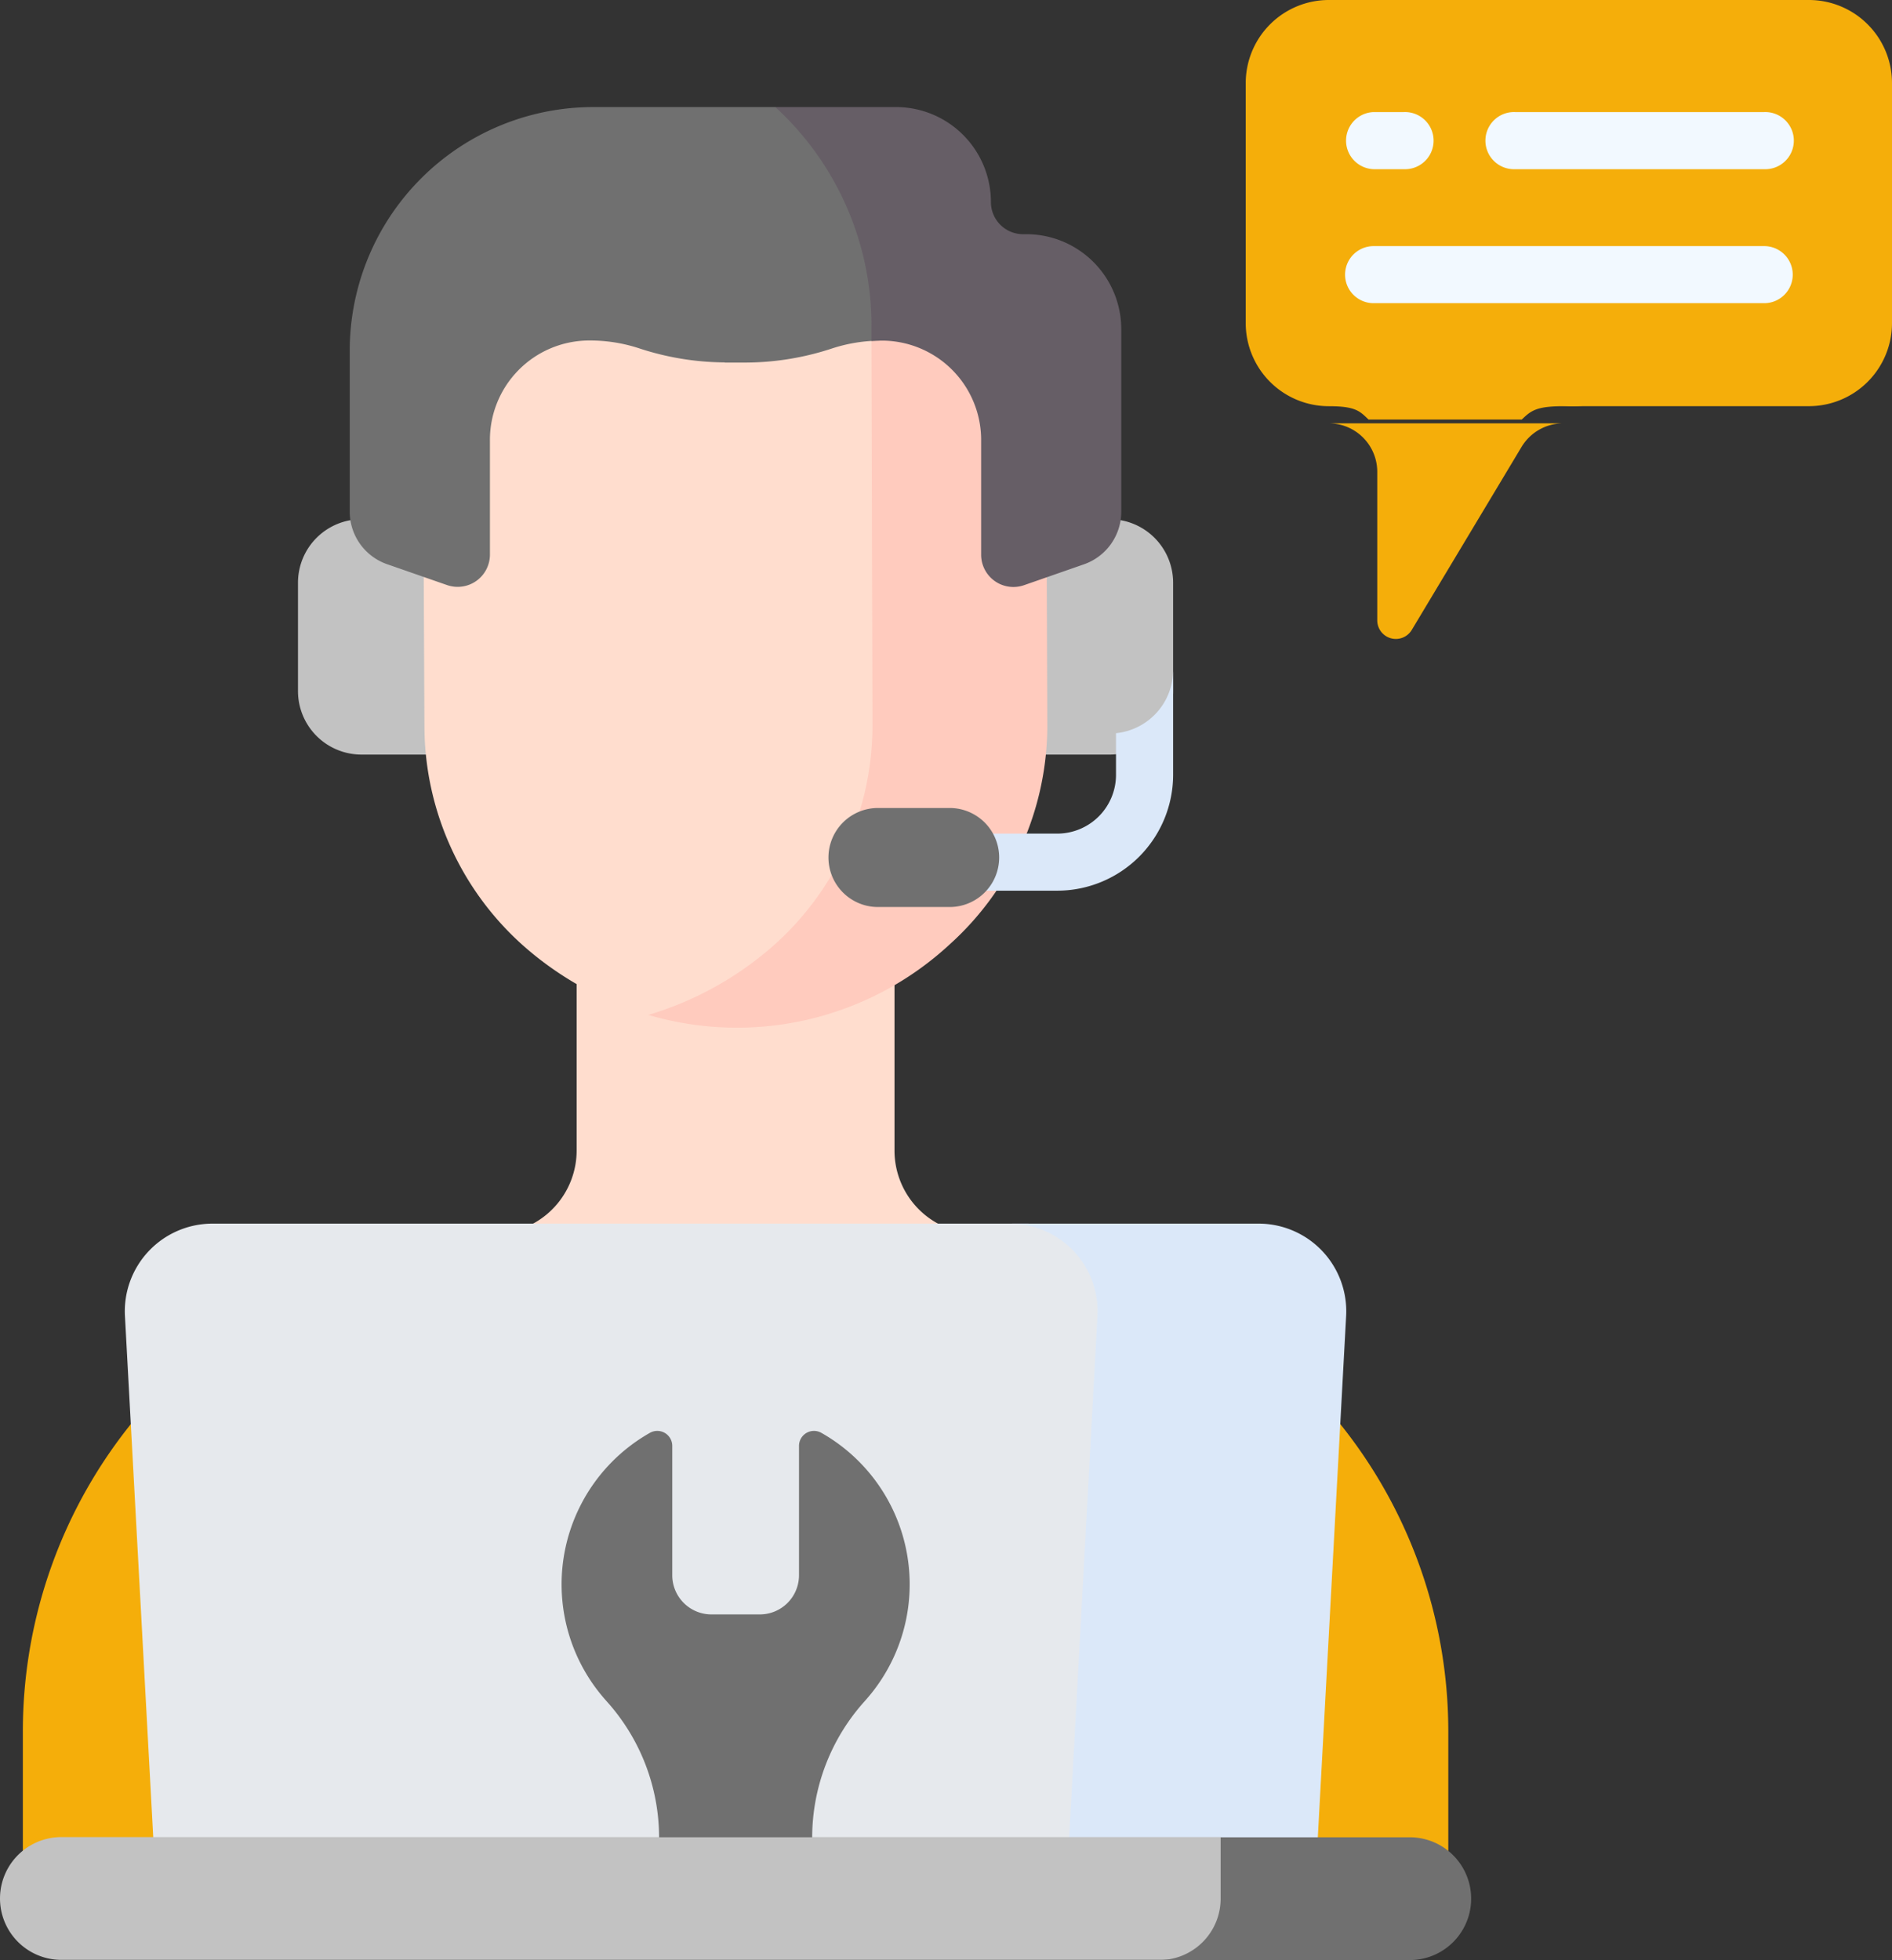 <svg xmlns="http://www.w3.org/2000/svg" width="48.261" height="50" viewBox="0 0 48.261 50"><rect x="0" y="0" width="48.261" height="50" fill="#333333" stroke="none"/><g data-name="Groupe 90"><g data-name="Groupe 88"><path fill="#c2c2c2" d="M25.837 13.249v6h2.468a1.62 1.62 0 0 0 1.619-1.619v-2.766a1.62 1.62 0 0 0-1.619-1.619h-2.468Z" data-name="Tracé 340"/></g><g data-name="Groupe 89"><path fill="#c2c2c2" d="M11.688 13.249v6H9.22a1.62 1.62 0 0 1-1.619-1.619v-2.766a1.62 1.62 0 0 1 1.619-1.619h2.468Z" data-name="Tracé 341"/></g></g><g data-name="Groupe 107"><g data-name="Groupe 106"><g data-name="Groupe 101"><g data-name="Groupe 97"><path fill="#f5ae0a" d="M40.132 0h-6.238a2.12 2.12 0 0 0-2.118 2.118v6.126a2.12 2.12 0 0 0 2.118 2.118c.691 0 .793.129 1.015.34h3.908c.227-.215.356-.34 1.055-.34h.3a2.12 2.12 0 0 0 2.074-2.117V2.118A2.12 2.12 0 0 0 40.132 0" data-name="Tracé 342"/><path fill="#f5ae0a" d="M46.143 0h-6.344a2.12 2.12 0 0 1 2.118 2.118v6.126a2.12 2.12 0 0 1-2.074 2.117h6.3a2.12 2.12 0 0 0 2.118-2.118V2.118A2.12 2.12 0 0 0 46.143 0" data-name="Tracé 343"/><g data-name="Groupe 96"><g data-name="Groupe 93"><g data-name="Groupe 91"><path fill="#f2f9ff" d="M45.001 4.316h-6.355a.729.729 0 1 1 0-1.457h6.355a.729.729 0 1 1 0 1.457" data-name="Tracé 344"/></g><g data-name="Groupe 92"><path fill="#f2f9ff" d="M35.812 4.316h-.775a.729.729 0 0 1 0-1.457h.775a.729.729 0 1 1 0 1.457" data-name="Tracé 345"/></g></g><g data-name="Groupe 95"><g data-name="Groupe 94"><path fill="#f2f9ff" d="M45.001 7.734h-9.963a.728.728 0 0 1 0-1.456h9.963a.728.728 0 0 1 0 1.456" data-name="Tracé 346"/></g></g></g></g><g data-name="Groupe 100"><g data-name="Groupe 99"><g data-name="Groupe 98"><path fill="#ffddce" d="M24.537 31.433a2.12 2.12 0 0 1-1.72-2.083v-5.825h-8.108v5.825a2.125 2.125 0 0 1-1.72 2.083l2 2.688h7.542a26 26 0 0 0 2.006-2.688" data-name="Tracé 347"/><path fill="#f5ae0a" d="M36.943 47.627v-3.461a12.525 12.525 0 0 0-10.158-12.3c-.577-.111-16.044 0-16.044 0a12.525 12.525 0 0 0-10.158 12.3v3.461Z" data-name="Tracé 348"/><path fill="#e6e9ed" d="M26.183 31.214H5.419a2.236 2.236 0 0 0-2.232 2.357l.785 14.456H27.63l.785-14.456a2.236 2.236 0 0 0-2.232-2.357" data-name="Tracé 349"/><path fill="#dbe8f9" d="M32.106 31.214h-6.344a2.236 2.236 0 0 1 2.232 2.357l-.785 14.456h6.343l.785-14.456a2.236 2.236 0 0 0-2.231-2.357" data-name="Tracé 350"/><path fill="#c2c2c2" d="M31.391 48.434v-1.2l-.255-.371H1.566a1.566 1.566 0 1 0 0 3.132h28.259a1.566 1.566 0 0 0 1.565-1.566Z" data-name="Tracé 351"/><path fill="#707070" d="M35.96 46.868h-4.824v1.566A1.566 1.566 0 0 1 29.57 50h6.39a1.566 1.566 0 0 0 0-3.132" data-name="Tracé 352"/></g></g><path fill="#707070" d="M20.717 46.868a5.2 5.2 0 0 1 1.339-3.471l.019-.022a4.442 4.442 0 0 0-1.122-6.823.382.382 0 0 0-.572.331v3.3a1 1 0 0 1-1 1h-1.233a1 1 0 0 1-1-1v-3.3a.382.382 0 0 0-.572-.331 4.442 4.442 0 0 0-1.122 6.823l.019.022a5.2 5.2 0 0 1 1.339 3.471Z" data-name="Tracé 353"/></g></g><g data-name="Groupe 105"><g data-name="Groupe 104"><g data-name="Groupe 103"><g data-name="Groupe 102"><path fill="#ffddce" d="M19.926 24.307a7.7 7.7 0 0 0 2.54-5.665l-.023-10.438a7.84 7.84 0 0 0-.88-3.614 8.4 8.4 0 0 0-2.852-.523 7.87 7.87 0 0 0-7.914 7.841l.006 1.539.024 5.169a7.52 7.52 0 0 0 2.53 5.516 8.4 8.4 0 0 0 3.679 1.887 8.8 8.8 0 0 0 2.89-1.712" data-name="Tracé 354"/><path fill="#ffcbbe" d="M26.69 11.841a7.72 7.72 0 0 0-5.514-7.38 7.63 7.63 0 0 1 1.053 3.885l.026 10.2a7.52 7.52 0 0 1-2.483 5.538 8.5 8.5 0 0 1-3.233 1.806 7.99 7.99 0 0 0 7.693-1.806 7.52 7.52 0 0 0 2.483-5.538Z" data-name="Tracé 355"/><path fill="#707070" d="M18.487 9.249h.552a7.1 7.1 0 0 0 2.2-.365 4 4 0 0 1 1.2-.194v-.486a7.8 7.8 0 0 0-1.078-3.974 7.8 7.8 0 0 0-.951-1.284l-.636-.215h-4.638a6.215 6.215 0 0 0-6.215 6.215v4.107a1.42 1.42 0 0 0 .952 1.339l1.531.533a.823.823 0 0 0 1.093-.778v-2.9a2.535 2.535 0 0 1 2.509-2.561h.03a4 4 0 0 1 1.25.194 7.1 7.1 0 0 0 2.2.365Z" data-name="Tracé 356"/><path fill="#665e66" d="M26.176 5.974h-.082a.82.82 0 0 1-.818-.818 2.423 2.423 0 0 0-2.419-2.425h-3.08a7.57 7.57 0 0 1 2.453 5.613v.353q.129-.008.258-.008h.03a2.535 2.535 0 0 1 2.509 2.561v2.9a.823.823 0 0 0 1.093.778l1.53-.533a1.42 1.42 0 0 0 .951-1.339V8.397a2.423 2.423 0 0 0-2.423-2.423Z" data-name="Tracé 357"/><path fill="#dbe8f9" d="M28.467 18.703v1.062a1.5 1.5 0 0 1-1.5 1.5h-4.484a.728.728 0 0 0 0 1.456h4.484a2.96 2.96 0 0 0 2.957-2.957v-2.673a1.62 1.62 0 0 1-1.457 1.612" data-name="Tracé 358"/><path fill="#707070" d="M24.258 23.137h-1.827a1.263 1.263 0 1 1 0-2.525h1.828a1.263 1.263 0 0 1 0 2.525Z" data-name="Tracé 359"/></g></g></g></g></g></g><g data-name="Groupe 108"><path fill="#f5ae0a" d="M39.828 10.799h-5.934a1.237 1.237 0 0 1 1.237 1.237v3.788a.474.474 0 0 0 .881.244l2.8-4.668a1.24 1.24 0 0 1 1.017-.6Z" data-name="Tracé 360"/></g></svg>